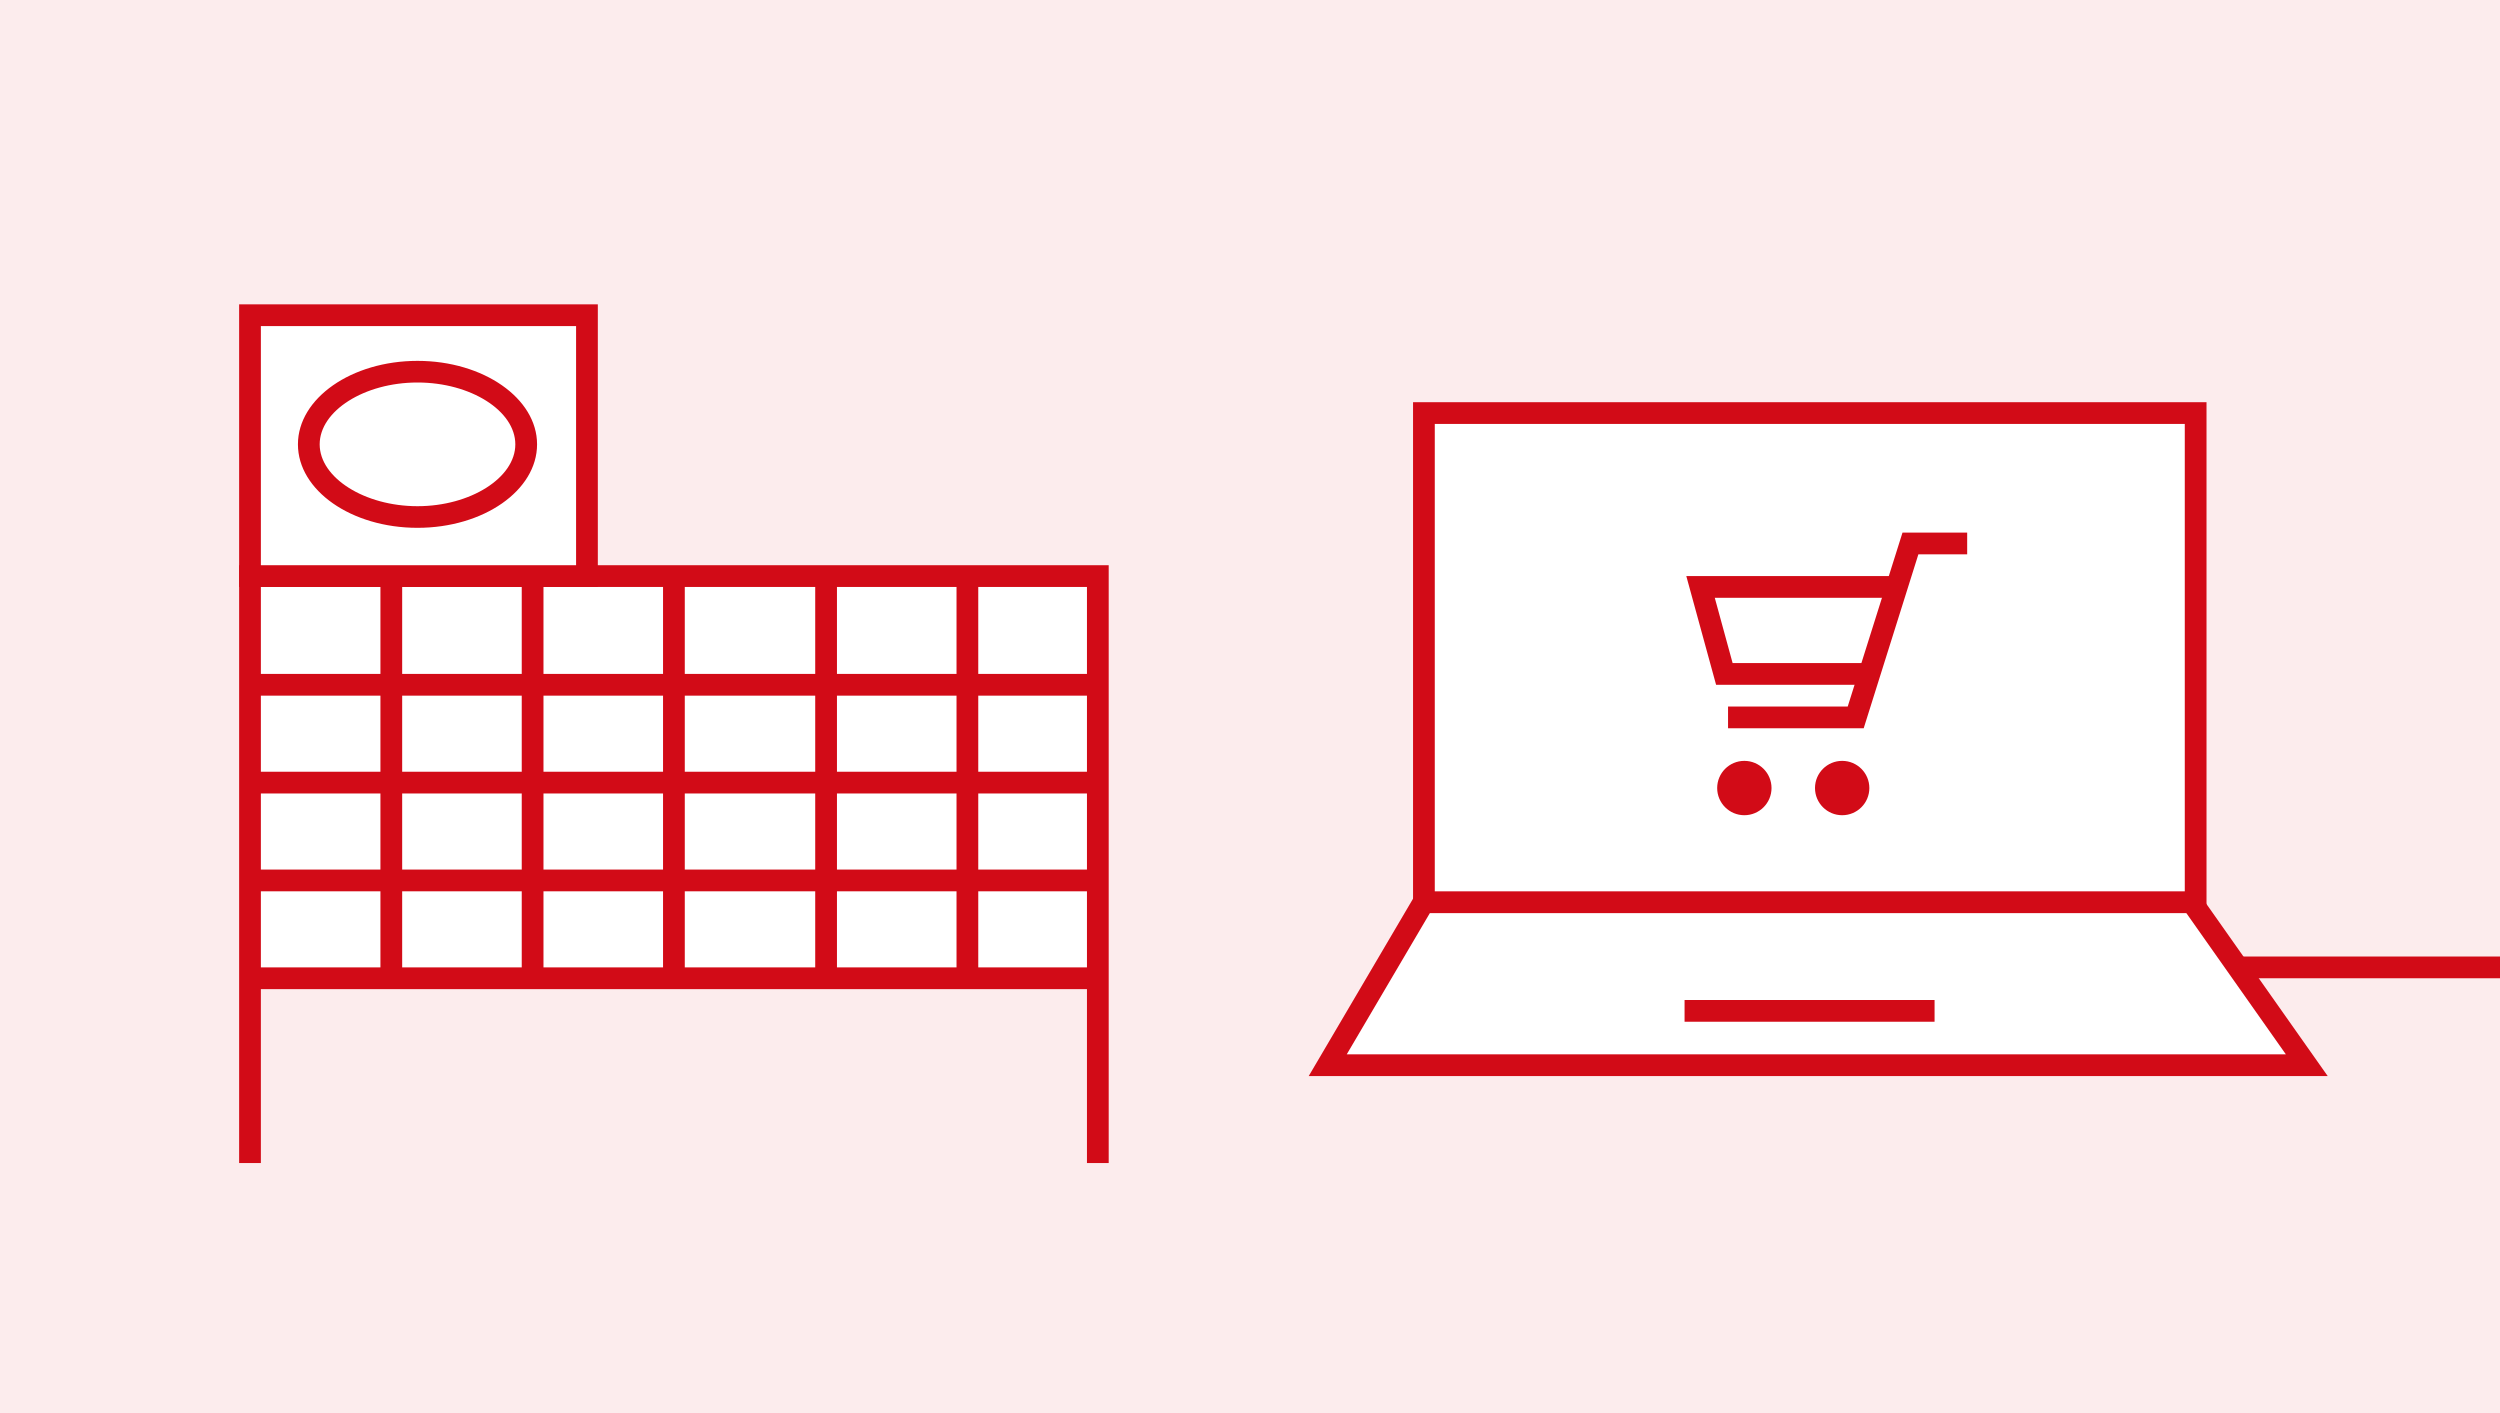 <svg xmlns="http://www.w3.org/2000/svg" width="230" height="130" viewBox="0 0 230 130">
  <defs>
    <style>
      .cls-1 {
        fill: #fceced;
      }

      .cls-2 {
        fill: #fff;
      }

      .cls-3 {
        fill: #d20b17;
      }
    </style>
  </defs>
  <title>icn-use</title>
  <g id="レイヤー_2" data-name="レイヤー 2">
    <g id="パス">
      <g>
        <rect class="cls-1" width="230" height="130"/>
        <rect class="cls-2" x="22.75" y="53" width="78.25" height="37"/>
        <g>
          <path class="cls-3" d="M101.5,90.5H22.25v-38H101.5Zm-78.25-1H100.5v-36H23.25Z"/>
          <rect class="cls-3" x="201.98" y="88" width="28.02" height="2"/>
          <g>
            <g>
              <polygon class="cls-2" points="130.98 83 201.66 83 212.22 98 122.15 98 130.98 83"/>
              <path class="cls-3" d="M214.15,99H120.4l10-17h71.77ZM123.9,97h86.4l-9.16-13H131.55Z"/>
            </g>
            <g>
              <rect class="cls-2" x="130.98" y="38" width="71" height="45"/>
              <path class="cls-3" d="M203,84H130V37h73Zm-71-2h69V39H132Z"/>
            </g>
            <rect class="cls-3" x="154.98" y="92" width="23" height="2"/>
          </g>
          <polygon class="cls-3" points="171.46 67 158.98 67 158.98 65 169.99 65 175.03 49 180.98 49 180.98 51 176.49 51 171.46 67"/>
          <polygon class="cls-3" points="171.98 63 157.88 63 155.14 53 173.98 53 173.98 55 157.76 55 159.4 61 171.98 61 171.98 63"/>
          <circle class="cls-3" cx="169.48" cy="72.5" r="2.5"/>
          <circle class="cls-3" cx="160.48" cy="72.5" r="2.5"/>
          <polygon class="cls-3" points="102 107 100 107 100 54 24 54 24 107 22 107 22 52 102 52 102 107"/>
          <g>
            <rect class="cls-2" x="23" y="29" width="31" height="24"/>
            <path class="cls-3" d="M55,54H22V28H55ZM24,52H53V30H24Z"/>
          </g>
          <path class="cls-3" d="M38.41,48.56c-6.08,0-11-3.44-11-7.68s4.94-7.68,11-7.68,11,3.44,11,7.68S44.49,48.56,38.41,48.56Zm0-13.37c-4.89,0-9,2.61-9,5.69s4.14,5.69,9,5.69,9-2.61,9-5.69S43.31,35.19,38.41,35.19Z"/>
          <rect class="cls-3" x="23" y="62" width="78" height="2"/>
          <rect class="cls-3" x="23" y="71" width="78" height="2"/>
          <rect class="cls-3" x="23" y="80" width="78" height="2"/>
          <rect class="cls-3" x="23" y="89" width="78" height="2"/>
          <g>
            <rect class="cls-3" x="88" y="53" width="2" height="37"/>
            <rect class="cls-3" x="75" y="53" width="2" height="37"/>
            <rect class="cls-3" x="61" y="53" width="2" height="37"/>
            <rect class="cls-3" x="48" y="53" width="2" height="37"/>
            <rect class="cls-3" x="35" y="53" width="2" height="37"/>
          </g>
        </g>
      </g>
    </g>
  </g>
</svg>

